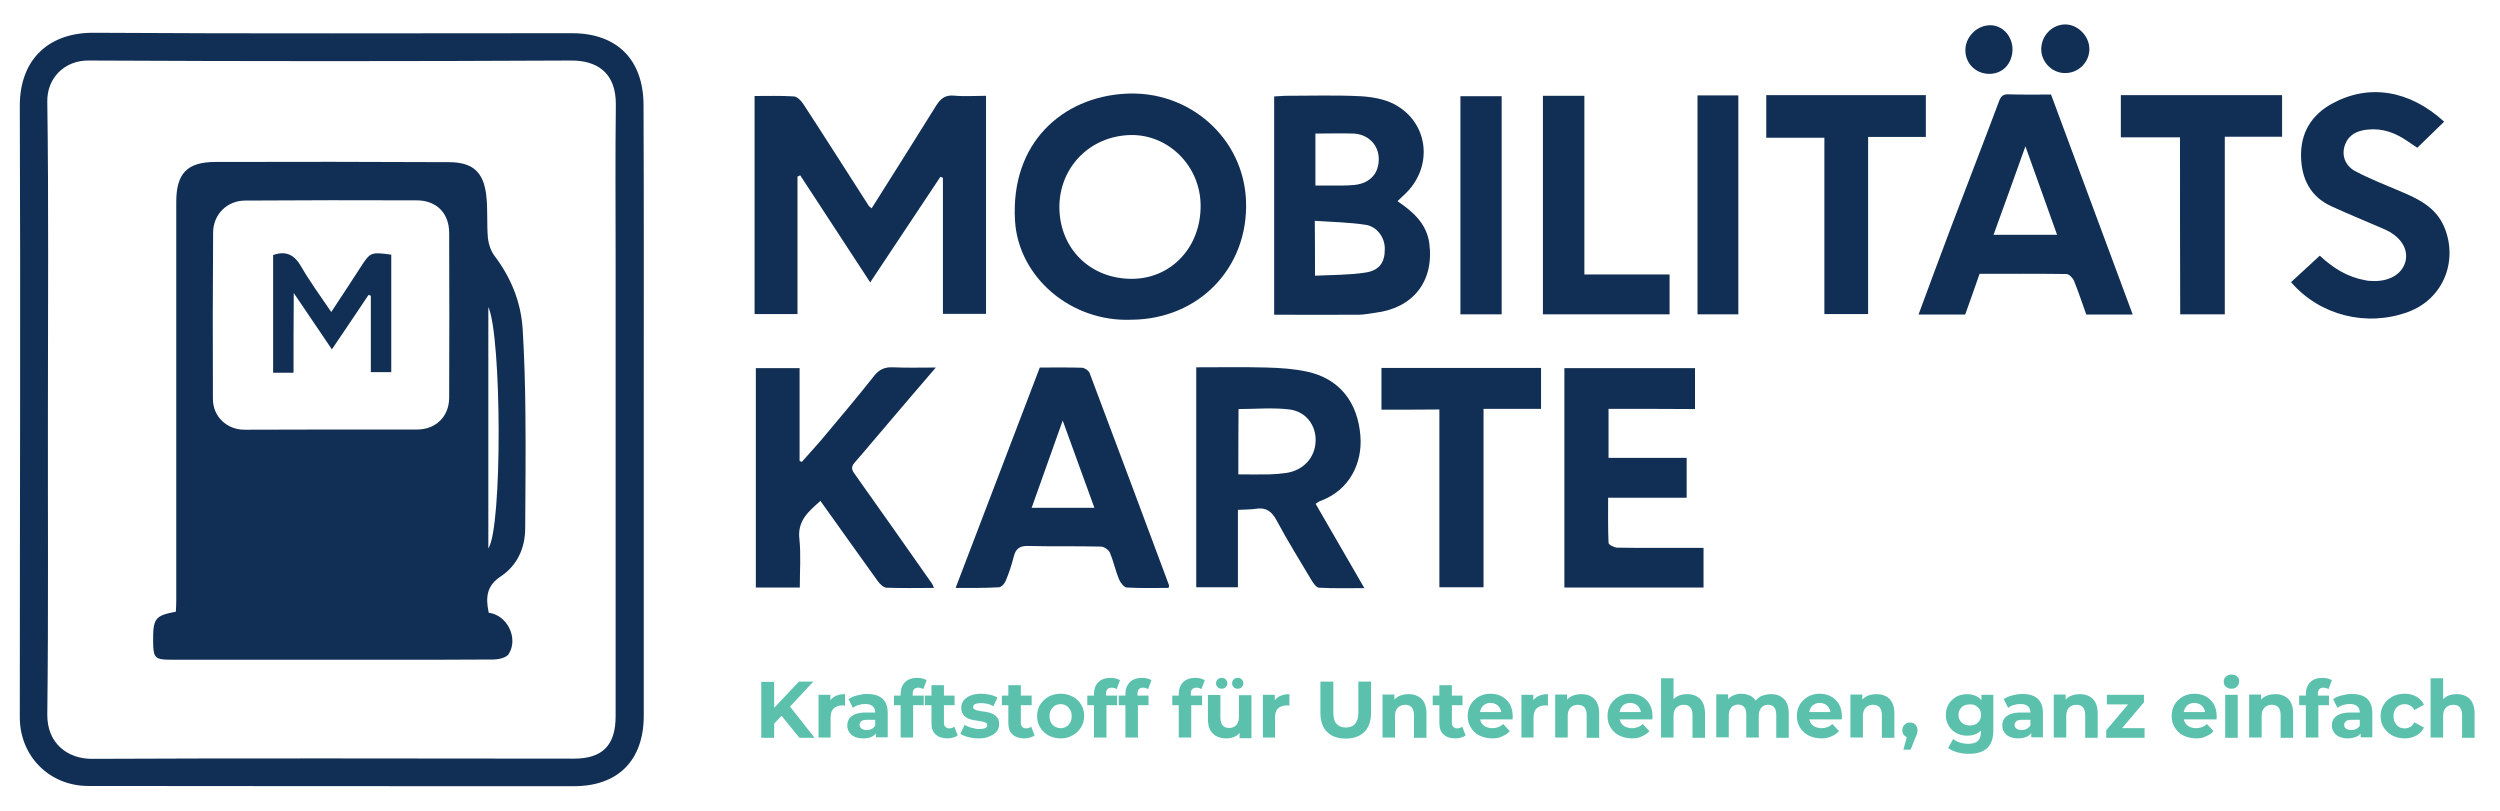 <svg width="185" height="60" viewBox="0 0 185 60" fill="none" xmlns="http://www.w3.org/2000/svg">
<path d="M151.777 6.996C153.797 12.448 155.801 17.838 157.82 23.274C156.649 23.274 155.554 23.274 154.383 23.274C154.09 22.456 153.812 21.606 153.473 20.772C153.38 20.556 153.103 20.278 152.918 20.278C150.775 20.247 148.632 20.263 146.489 20.263C146.119 21.313 145.78 22.301 145.425 23.274C144.254 23.274 143.159 23.274 141.972 23.274C142.789 21.081 143.575 18.919 144.393 16.772C145.564 13.683 146.767 10.595 147.923 7.506C148.062 7.12 148.231 6.965 148.632 6.981C149.65 7.012 150.683 6.996 151.777 6.996ZM152.224 17.375C151.423 15.151 150.683 13.081 149.881 10.826C149.048 13.143 148.308 15.228 147.522 17.375C149.156 17.375 150.605 17.375 152.224 17.375Z" fill="#112F55"/>
<path d="M161.32 10.162C159.778 10.162 158.391 10.162 156.942 10.162C156.942 9.097 156.942 8.108 156.942 7.042C160.888 7.042 164.85 7.042 168.874 7.042C168.874 8.046 168.874 9.035 168.874 10.116C167.502 10.116 166.115 10.116 164.635 10.116C164.635 14.533 164.635 18.873 164.635 23.259C163.494 23.259 162.461 23.259 161.335 23.259C161.32 18.904 161.32 14.595 161.32 10.162Z" fill="#112F55"/>
<path d="M138.241 10.131C138.241 14.579 138.241 18.873 138.241 23.243C137.162 23.243 136.129 23.243 135.004 23.243C135.004 18.934 135.004 14.61 135.004 10.193C133.539 10.193 132.152 10.193 130.703 10.193C130.703 9.097 130.703 8.108 130.703 7.042C134.618 7.042 138.55 7.042 142.512 7.042C142.512 8.062 142.512 9.05 142.512 10.131C141.109 10.131 139.721 10.131 138.241 10.131Z" fill="#112F55"/>
<path d="M59.015 13.066C59.015 16.432 59.015 19.799 59.015 23.243C57.967 23.243 56.949 23.243 55.839 23.243C55.839 17.915 55.839 12.54 55.839 7.104C56.81 7.104 57.782 7.073 58.753 7.135C58.984 7.151 59.277 7.444 59.431 7.676C61.065 10.178 62.669 12.71 64.287 15.228C64.334 15.29 64.395 15.336 64.503 15.413C66.107 12.865 67.695 10.363 69.267 7.83C69.591 7.32 69.915 7.027 70.562 7.073C71.348 7.151 72.135 7.089 72.967 7.089C72.967 12.51 72.967 17.838 72.967 23.228C71.934 23.228 70.886 23.228 69.776 23.228C69.776 19.876 69.776 16.51 69.776 13.158C69.714 13.127 69.653 13.112 69.591 13.081C67.864 15.676 66.138 18.27 64.395 20.896C62.653 18.224 60.927 15.598 59.215 12.973C59.138 13.019 59.077 13.035 59.015 13.066Z" fill="#112F55"/>
<path d="M83.743 23.66C79.226 23.846 75.357 20.494 75.11 16.324C74.771 10.548 78.64 7.197 83.265 6.934C88.045 6.656 92.053 10.255 92.207 14.903C92.377 19.799 88.738 23.614 83.743 23.66ZM88.846 15.151C88.8 12.278 86.487 9.961 83.697 9.992C80.675 10.039 78.378 12.371 78.394 15.367C78.425 18.425 80.706 20.649 83.774 20.633C86.703 20.618 88.892 18.255 88.846 15.151Z" fill="#112F55"/>
<path d="M103.415 14.888C104.633 15.707 105.589 16.602 105.774 18.039C106.128 20.849 104.54 22.826 101.719 23.151C101.334 23.197 100.933 23.29 100.548 23.29C98.482 23.305 96.416 23.29 94.288 23.29C94.288 17.915 94.288 12.571 94.288 7.135C94.535 7.12 94.812 7.104 95.09 7.089C96.94 7.089 98.805 7.027 100.655 7.12C101.503 7.166 102.428 7.32 103.168 7.707C105.666 9.019 106.082 12.185 104.109 14.224C103.893 14.44 103.677 14.626 103.415 14.888ZM97.31 20.401C98.59 20.34 99.838 20.355 101.041 20.17C102.089 20.015 102.49 19.398 102.475 18.394C102.475 17.575 101.904 16.757 101.041 16.633C99.823 16.448 98.59 16.432 97.295 16.34C97.31 17.745 97.31 18.981 97.31 20.401ZM97.341 9.884C97.341 11.197 97.341 12.432 97.341 13.73C98.05 13.73 98.682 13.73 99.314 13.73C99.638 13.73 99.946 13.714 100.27 13.683C101.411 13.544 102.058 12.803 102.027 11.707C101.997 10.718 101.257 9.946 100.177 9.884C99.252 9.853 98.328 9.884 97.341 9.884Z" fill="#112F55"/>
<path d="M88.522 43.459C88.522 38.039 88.522 32.664 88.522 27.181C90.28 27.181 92.022 27.151 93.764 27.197C94.766 27.228 95.768 27.29 96.74 27.506C99.083 28.015 100.47 29.714 100.671 32.263C100.825 34.239 99.9 36.278 97.68 37.081C97.588 37.112 97.51 37.189 97.356 37.282C98.543 39.336 99.715 41.359 100.964 43.521C99.792 43.521 98.698 43.552 97.603 43.49C97.418 43.475 97.202 43.181 97.079 42.981C96.2 41.498 95.29 40.046 94.473 38.517C94.103 37.822 93.672 37.529 92.916 37.653C92.5 37.714 92.084 37.699 91.606 37.73C91.606 39.676 91.606 41.544 91.606 43.459C90.542 43.459 89.555 43.459 88.522 43.459ZM91.637 35.104C92.454 35.104 93.194 35.12 93.934 35.104C94.35 35.089 94.782 35.058 95.198 34.996C96.462 34.795 97.31 33.869 97.356 32.649C97.403 31.506 96.662 30.456 95.429 30.301C94.196 30.147 92.932 30.27 91.652 30.27C91.637 31.846 91.637 33.405 91.637 35.104Z" fill="#112F55"/>
<path d="M59.339 34.178C59.847 33.591 60.387 33.019 60.88 32.432C62.16 30.904 63.44 29.39 64.673 27.83C65.058 27.336 65.475 27.151 66.091 27.181C67.093 27.228 68.095 27.197 69.252 27.197C68.049 28.602 66.939 29.884 65.845 31.181C64.966 32.201 64.103 33.251 63.224 34.255C62.915 34.61 63.085 34.857 63.301 35.151C65.197 37.822 67.093 40.51 68.974 43.197C69.02 43.259 69.036 43.336 69.113 43.506C67.91 43.506 66.754 43.537 65.598 43.49C65.367 43.475 65.105 43.212 64.95 42.996C63.547 41.05 62.16 39.089 60.711 37.066C59.847 37.838 59 38.517 59.154 39.877C59.277 41.05 59.185 42.239 59.185 43.475C58.059 43.475 57.026 43.475 55.932 43.475C55.932 38.054 55.932 32.679 55.932 27.243C56.995 27.243 58.028 27.243 59.169 27.243C59.169 29.529 59.169 31.815 59.169 34.1C59.215 34.131 59.277 34.162 59.339 34.178Z" fill="#112F55"/>
<path d="M70.716 43.506C72.828 37.977 74.879 32.602 76.945 27.197C77.993 27.197 79.026 27.181 80.059 27.212C80.259 27.212 80.552 27.413 80.629 27.599C82.603 32.834 84.56 38.085 86.518 43.336C86.518 43.351 86.503 43.382 86.472 43.506C85.455 43.506 84.406 43.537 83.373 43.475C83.173 43.459 82.911 43.12 82.803 42.857C82.541 42.224 82.402 41.544 82.14 40.911C82.047 40.695 81.708 40.448 81.462 40.448C79.658 40.401 77.854 40.448 76.066 40.401C75.449 40.386 75.156 40.618 75.017 41.189C74.863 41.807 74.663 42.409 74.416 42.996C74.339 43.197 74.093 43.459 73.907 43.459C72.859 43.521 71.842 43.506 70.716 43.506ZM80.984 37.575C80.182 35.382 79.442 33.328 78.64 31.12C77.839 33.359 77.099 35.444 76.343 37.575C77.9 37.575 79.365 37.575 80.984 37.575Z" fill="#112F55"/>
<path d="M119.032 30.255C119.032 31.506 119.032 32.649 119.032 33.884C120.944 33.884 122.871 33.884 124.813 33.884C124.813 34.919 124.813 35.83 124.813 36.834C122.886 36.834 120.99 36.834 119.001 36.834C119.001 38.008 118.986 39.089 119.032 40.17C119.032 40.309 119.433 40.51 119.664 40.525C121.36 40.556 123.056 40.541 124.752 40.541C125.168 40.541 125.6 40.541 126.062 40.541C126.062 41.544 126.062 42.486 126.062 43.475C122.624 43.475 119.217 43.475 115.764 43.475C115.764 38.054 115.764 32.679 115.764 27.243C118.986 27.243 122.177 27.243 125.43 27.243C125.43 28.201 125.43 29.174 125.43 30.27C123.333 30.255 121.206 30.255 119.032 30.255Z" fill="#112F55"/>
<path d="M169.537 20.88C170.262 20.201 170.971 19.568 171.665 18.919C172.651 19.846 173.73 20.51 175.041 20.741C175.164 20.772 175.303 20.788 175.442 20.788C176.737 20.88 177.739 20.324 178.001 19.367C178.247 18.409 177.631 17.467 176.397 16.942C175.118 16.386 173.823 15.861 172.543 15.274C170.971 14.564 170.308 13.236 170.277 11.568C170.246 9.822 171.048 8.51 172.559 7.676C175.288 6.178 178.294 6.656 180.868 9.004C180.221 9.622 179.589 10.255 178.88 10.934C178.633 10.764 178.402 10.61 178.17 10.456C177.276 9.838 176.32 9.467 175.195 9.591C174.424 9.668 173.807 9.961 173.53 10.718C173.252 11.475 173.53 12.278 174.316 12.68C175.365 13.236 176.475 13.668 177.569 14.131C178.926 14.703 180.252 15.32 180.868 16.788C181.901 19.212 180.884 22.1 178.186 23.089C175.149 24.201 171.68 23.367 169.537 20.88Z" fill="#112F55"/>
<path d="M102.228 30.317C102.228 29.205 102.228 28.247 102.228 27.228C106.175 27.228 110.075 27.228 114.037 27.228C114.037 28.232 114.037 29.189 114.037 30.255C112.634 30.255 111.247 30.255 109.782 30.255C109.782 34.718 109.782 39.073 109.782 43.459C108.657 43.459 107.608 43.459 106.514 43.459C106.514 39.073 106.514 34.734 106.514 30.301C105.065 30.317 103.677 30.317 102.228 30.317Z" fill="#112F55"/>
<path d="M123.549 23.259C120.389 23.259 117.305 23.259 114.176 23.259C114.176 17.869 114.176 12.51 114.176 7.089C115.163 7.089 116.165 7.089 117.244 7.089C117.244 11.444 117.244 15.83 117.244 20.309C119.387 20.309 121.437 20.309 123.549 20.309C123.549 21.328 123.549 22.27 123.549 23.259Z" fill="#112F55"/>
<path d="M125.615 7.058C126.602 7.058 127.604 7.058 128.637 7.058C128.637 12.479 128.637 17.838 128.637 23.259C127.635 23.259 126.663 23.259 125.615 23.259C125.615 17.884 125.615 12.494 125.615 7.058Z" fill="#112F55"/>
<path d="M111.123 23.259C110.106 23.259 109.119 23.259 108.071 23.259C108.071 17.884 108.071 12.54 108.071 7.12C109.088 7.12 110.075 7.12 111.123 7.12C111.123 12.479 111.123 17.853 111.123 23.259Z" fill="#112F55"/>
<path d="M154.614 3.66C154.598 4.649 153.75 5.452 152.748 5.405C151.823 5.375 151.052 4.571 151.052 3.645C151.052 2.641 151.854 1.807 152.841 1.807C153.781 1.822 154.629 2.687 154.614 3.66Z" fill="#112F55"/>
<path d="M148.925 3.722C148.879 4.772 148.154 5.483 147.167 5.467C146.135 5.436 145.379 4.618 145.441 3.598C145.503 2.625 146.397 1.822 147.352 1.869C148.262 1.915 148.956 2.749 148.925 3.722Z" fill="#112F55"/>
<path d="M47.638 30.425C47.638 37.931 47.638 45.452 47.638 52.958C47.638 56.263 45.741 58.178 42.473 58.178C30.494 58.178 18.515 58.178 6.537 58.162C3.669 58.162 1.465 55.969 1.465 53.081C1.465 37.992 1.526 22.919 1.465 7.83C1.465 4.278 3.731 2.394 6.953 2.425C18.747 2.502 30.525 2.456 42.319 2.456C45.664 2.456 47.622 4.417 47.622 7.799C47.653 15.336 47.638 22.888 47.638 30.425ZM3.546 30.239C3.53 37.776 3.592 45.313 3.5 52.849C3.469 55.027 5.026 56.17 6.83 56.154C18.716 56.093 30.587 56.139 42.473 56.139C44.585 56.139 45.556 55.151 45.556 53.004C45.556 41.73 45.556 30.456 45.556 19.166C45.556 15.367 45.525 11.568 45.572 7.768C45.602 5.313 44.107 4.479 42.288 4.479C30.371 4.541 18.469 4.541 6.552 4.479C4.764 4.463 3.469 5.792 3.5 7.521C3.607 15.089 3.546 22.672 3.546 30.239Z" fill="#112F55"/>
<path d="M36.167 45.344C37.555 45.514 38.388 47.259 37.632 48.417C37.447 48.679 36.877 48.803 36.491 48.803C31.697 48.834 26.918 48.819 22.123 48.819C18.947 48.819 15.771 48.819 12.611 48.819C11.47 48.819 11.347 48.679 11.331 47.521C11.316 45.761 11.455 45.56 13.012 45.266C13.027 45.019 13.043 44.741 13.043 44.479C13.043 34.641 13.043 24.788 13.043 14.95C13.043 12.834 13.844 11.985 15.941 11.985C21.691 11.969 27.442 11.969 33.208 12C34.965 12 35.782 12.71 35.983 14.456C36.106 15.506 36.013 16.571 36.106 17.622C36.152 18.07 36.322 18.564 36.584 18.919C37.817 20.541 38.557 22.363 38.68 24.386C38.804 26.471 38.865 28.556 38.881 30.641C38.912 33.467 38.881 36.293 38.865 39.12C38.85 40.587 38.264 41.838 37.077 42.641C36.013 43.321 35.921 44.201 36.167 45.344ZM24.435 31.784C26.578 31.784 28.721 31.784 30.864 31.784C32.236 31.784 33.223 30.842 33.238 29.452C33.254 25.375 33.254 21.297 33.238 17.205C33.223 15.753 32.282 14.826 30.833 14.826C26.609 14.811 22.37 14.811 18.145 14.842C16.82 14.842 15.787 15.846 15.771 17.189C15.74 21.297 15.74 25.405 15.756 29.529C15.756 30.826 16.789 31.799 18.084 31.799C20.211 31.799 22.323 31.784 24.435 31.784ZM36.137 22.718C36.137 28.618 36.137 34.548 36.137 40.587C37.185 39.012 37.123 24.88 36.137 22.718Z" fill="#112F55"/>
<path d="M21.722 27.583C21.152 27.583 20.72 27.583 20.211 27.583C20.211 24.664 20.211 21.761 20.211 18.873C21.167 18.533 21.784 18.857 22.277 19.707C22.925 20.834 23.695 21.884 24.512 23.089C25.253 21.961 25.962 20.896 26.655 19.815C27.411 18.656 27.411 18.641 28.953 18.842C28.953 21.714 28.953 24.602 28.953 27.537C28.475 27.537 27.997 27.537 27.442 27.537C27.442 25.652 27.442 23.768 27.442 21.884C27.38 21.869 27.334 21.838 27.272 21.822C26.393 23.135 25.515 24.448 24.559 25.853C23.649 24.494 22.755 23.197 21.738 21.683C21.722 23.784 21.722 25.637 21.722 27.583Z" fill="#112F55"/>
<path d="M56.333 54.595V50.456H57.288V54.595H56.333ZM57.196 53.637L57.15 52.525L59.123 50.44H60.187L58.398 52.355L57.874 52.927L57.196 53.637ZM59.154 54.595L57.689 52.788L58.321 52.108L60.279 54.595H59.154Z" fill="#5BC1AD"/>
<path d="M60.572 54.595V51.413H61.451V52.309L61.328 52.046C61.42 51.815 61.574 51.645 61.775 51.537C61.99 51.413 62.237 51.367 62.53 51.367V52.216C62.484 52.216 62.453 52.216 62.422 52.201C62.391 52.201 62.36 52.201 62.314 52.201C62.068 52.201 61.852 52.278 61.697 52.417C61.543 52.556 61.466 52.788 61.466 53.081V54.579H60.572V54.595Z" fill="#5BC1AD"/>
<path d="M63.871 54.641C63.625 54.641 63.409 54.595 63.239 54.517C63.07 54.44 62.931 54.317 62.838 54.178C62.746 54.039 62.7 53.869 62.7 53.683C62.7 53.498 62.746 53.328 62.838 53.189C62.931 53.05 63.07 52.942 63.285 52.849C63.486 52.772 63.748 52.726 64.072 52.726H64.92V53.266H64.18C63.964 53.266 63.81 53.297 63.733 53.374C63.655 53.452 63.609 53.529 63.609 53.637C63.609 53.761 63.655 53.853 63.748 53.915C63.84 53.977 63.964 54.023 64.133 54.023C64.287 54.023 64.426 53.992 64.55 53.915C64.673 53.838 64.765 53.73 64.812 53.591L64.95 54.023C64.889 54.224 64.765 54.378 64.58 54.486C64.395 54.595 64.149 54.641 63.871 54.641ZM64.827 54.595V53.977L64.765 53.838V52.726C64.765 52.525 64.704 52.371 64.58 52.263C64.457 52.154 64.272 52.093 64.025 52.093C63.856 52.093 63.686 52.124 63.532 52.17C63.362 52.216 63.224 52.294 63.116 52.386L62.792 51.737C62.962 51.614 63.178 51.521 63.424 51.459C63.671 51.398 63.917 51.351 64.164 51.351C64.642 51.351 65.028 51.459 65.29 51.691C65.552 51.923 65.69 52.278 65.69 52.757V54.564H64.827V54.595Z" fill="#5BC1AD"/>
<path d="M66.153 52.185V51.475H68.358V52.185H66.153ZM66.646 54.595V51.351C66.646 50.996 66.754 50.703 66.97 50.486C67.186 50.27 67.479 50.162 67.88 50.162C68.018 50.162 68.142 50.178 68.265 50.209C68.388 50.239 68.496 50.286 68.573 50.332L68.327 50.996C68.28 50.965 68.219 50.934 68.157 50.919C68.095 50.904 68.034 50.888 67.957 50.888C67.818 50.888 67.725 50.919 67.648 50.996C67.571 51.073 67.54 51.181 67.54 51.336V51.629L67.571 52.031V54.579H66.646V54.595Z" fill="#5BC1AD"/>
<path d="M68.435 52.185V51.475H70.639V52.185H68.435ZM70.115 54.641C69.745 54.641 69.452 54.548 69.236 54.347C69.02 54.162 68.928 53.869 68.928 53.498V50.703H69.853V53.483C69.853 53.622 69.884 53.714 69.961 53.791C70.038 53.869 70.13 53.9 70.254 53.9C70.392 53.9 70.516 53.853 70.624 53.776L70.87 54.425C70.778 54.486 70.67 54.548 70.531 54.579C70.392 54.626 70.254 54.641 70.115 54.641Z" fill="#5BC1AD"/>
<path d="M72.443 54.641C72.165 54.641 71.903 54.61 71.657 54.548C71.41 54.486 71.21 54.394 71.071 54.301L71.379 53.637C71.518 53.73 71.703 53.807 71.888 53.853C72.088 53.915 72.289 53.946 72.474 53.946C72.69 53.946 72.844 53.915 72.921 53.869C73.013 53.822 73.06 53.745 73.06 53.653C73.06 53.575 73.029 53.529 72.952 53.483C72.89 53.452 72.797 53.421 72.674 53.39C72.566 53.374 72.443 53.344 72.304 53.328C72.165 53.313 72.027 53.282 71.888 53.251C71.749 53.22 71.626 53.174 71.518 53.096C71.41 53.035 71.317 52.942 71.24 52.819C71.179 52.71 71.132 52.556 71.132 52.371C71.132 52.17 71.194 52 71.302 51.846C71.425 51.691 71.58 51.568 71.811 51.475C72.027 51.382 72.289 51.336 72.597 51.336C72.813 51.336 73.029 51.367 73.26 51.413C73.491 51.459 73.676 51.537 73.815 51.614L73.507 52.263C73.353 52.17 73.198 52.108 73.044 52.077C72.89 52.046 72.736 52.031 72.597 52.031C72.397 52.031 72.243 52.062 72.15 52.108C72.058 52.154 72.011 52.232 72.011 52.324C72.011 52.402 72.042 52.463 72.119 52.494C72.181 52.541 72.273 52.571 72.397 52.587C72.505 52.618 72.628 52.633 72.767 52.649C72.905 52.664 73.044 52.695 73.183 52.726C73.322 52.757 73.445 52.819 73.553 52.88C73.661 52.942 73.753 53.035 73.83 53.143C73.907 53.251 73.938 53.405 73.938 53.591C73.938 53.791 73.877 53.961 73.769 54.116C73.645 54.27 73.476 54.394 73.26 54.471C73.029 54.595 72.767 54.641 72.443 54.641Z" fill="#5BC1AD"/>
<path d="M74.139 52.185V51.475H76.343V52.185H74.139ZM75.804 54.641C75.434 54.641 75.141 54.548 74.925 54.347C74.709 54.162 74.617 53.869 74.617 53.498V50.703H75.542V53.483C75.542 53.622 75.573 53.714 75.65 53.791C75.727 53.869 75.819 53.9 75.942 53.9C76.081 53.9 76.205 53.853 76.312 53.776L76.559 54.425C76.467 54.486 76.359 54.548 76.22 54.579C76.081 54.626 75.942 54.641 75.804 54.641Z" fill="#5BC1AD"/>
<path d="M78.486 54.641C78.147 54.641 77.854 54.564 77.592 54.425C77.33 54.286 77.13 54.085 76.975 53.838C76.821 53.591 76.744 53.313 76.744 52.988C76.744 52.664 76.821 52.386 76.975 52.139C77.13 51.892 77.33 51.707 77.592 51.552C77.854 51.413 78.147 51.336 78.486 51.336C78.825 51.336 79.118 51.413 79.38 51.552C79.642 51.691 79.843 51.877 79.997 52.124C80.151 52.371 80.228 52.649 80.228 52.973C80.228 53.282 80.151 53.575 79.997 53.822C79.843 54.069 79.642 54.27 79.38 54.409C79.118 54.564 78.825 54.641 78.486 54.641ZM78.486 53.884C78.64 53.884 78.779 53.853 78.903 53.776C79.026 53.699 79.118 53.606 79.195 53.467C79.272 53.328 79.303 53.174 79.303 53.004C79.303 52.819 79.272 52.664 79.195 52.525C79.118 52.402 79.026 52.294 78.903 52.216C78.779 52.139 78.64 52.108 78.486 52.108C78.332 52.108 78.193 52.139 78.07 52.216C77.947 52.294 77.854 52.386 77.777 52.525C77.7 52.649 77.669 52.819 77.669 53.004C77.669 53.189 77.7 53.344 77.777 53.467C77.854 53.606 77.947 53.699 78.07 53.776C78.193 53.838 78.332 53.884 78.486 53.884Z" fill="#5BC1AD"/>
<path d="M80.46 52.185V51.475H82.664V52.185H80.46ZM80.953 54.595V51.351C80.953 50.996 81.061 50.703 81.277 50.486C81.493 50.27 81.785 50.162 82.186 50.162C82.325 50.162 82.448 50.178 82.572 50.209C82.695 50.239 82.803 50.286 82.88 50.332L82.633 50.996C82.587 50.965 82.525 50.934 82.464 50.919C82.402 50.904 82.34 50.888 82.263 50.888C82.125 50.888 82.032 50.919 81.955 50.996C81.878 51.073 81.847 51.181 81.847 51.336V51.629L81.878 52.031V54.579H80.953V54.595Z" fill="#5BC1AD"/>
<path d="M82.787 52.185V51.475H84.992V52.185H82.787ZM83.281 54.595V51.351C83.281 50.996 83.389 50.703 83.605 50.486C83.82 50.27 84.113 50.162 84.514 50.162C84.653 50.162 84.776 50.178 84.9 50.209C85.023 50.239 85.131 50.286 85.208 50.332L84.961 50.996C84.915 50.965 84.853 50.934 84.792 50.919C84.73 50.904 84.668 50.888 84.591 50.888C84.453 50.888 84.36 50.919 84.283 50.996C84.206 51.073 84.175 51.181 84.175 51.336V51.629L84.206 52.031V54.579H83.281V54.595Z" fill="#5BC1AD"/>
<path d="M86.75 52.185V51.475H88.954V52.185H86.75ZM87.228 54.595V51.351C87.228 50.996 87.335 50.703 87.551 50.486C87.767 50.27 88.06 50.162 88.461 50.162C88.6 50.162 88.723 50.178 88.846 50.209C88.97 50.239 89.078 50.286 89.155 50.332L88.908 50.996C88.862 50.965 88.8 50.934 88.738 50.919C88.677 50.904 88.615 50.888 88.538 50.888C88.399 50.888 88.307 50.919 88.23 50.996C88.153 51.073 88.122 51.181 88.122 51.336V51.629L88.153 52.031V54.579H87.228V54.595Z" fill="#5BC1AD"/>
<path d="M90.743 54.641C90.48 54.641 90.249 54.595 90.033 54.486C89.833 54.378 89.663 54.224 89.555 54.023C89.448 53.807 89.386 53.544 89.386 53.22V51.429H90.311V53.096C90.311 53.359 90.373 53.56 90.48 53.683C90.588 53.807 90.758 53.869 90.958 53.869C91.097 53.869 91.22 53.838 91.328 53.776C91.436 53.714 91.529 53.622 91.59 53.498C91.652 53.374 91.683 53.205 91.683 53.019V51.444H92.608V54.626H91.729V53.745L91.883 53.992C91.775 54.209 91.621 54.378 91.421 54.486C91.22 54.595 90.989 54.641 90.743 54.641ZM90.403 50.965C90.295 50.965 90.188 50.934 90.11 50.857C90.033 50.78 89.987 50.687 89.987 50.564C89.987 50.44 90.033 50.347 90.11 50.27C90.188 50.193 90.295 50.162 90.403 50.162C90.511 50.162 90.619 50.193 90.696 50.27C90.773 50.347 90.82 50.44 90.82 50.564C90.82 50.687 90.773 50.78 90.696 50.857C90.604 50.934 90.511 50.965 90.403 50.965ZM91.59 50.965C91.483 50.965 91.375 50.934 91.297 50.857C91.22 50.78 91.174 50.687 91.174 50.564C91.174 50.44 91.22 50.347 91.297 50.27C91.375 50.193 91.467 50.162 91.59 50.162C91.698 50.162 91.806 50.193 91.883 50.27C91.96 50.347 92.007 50.44 92.007 50.564C92.007 50.687 91.96 50.78 91.883 50.857C91.806 50.934 91.698 50.965 91.59 50.965Z" fill="#5BC1AD"/>
<path d="M93.456 54.595V51.413H94.335V52.309L94.211 52.046C94.304 51.815 94.458 51.645 94.658 51.537C94.859 51.429 95.121 51.367 95.414 51.367V52.216C95.368 52.216 95.337 52.216 95.306 52.201C95.275 52.201 95.244 52.201 95.198 52.201C94.951 52.201 94.735 52.278 94.581 52.417C94.427 52.556 94.35 52.788 94.35 53.081V54.579H93.456V54.595Z" fill="#5BC1AD"/>
<path d="M99.576 54.656C98.99 54.656 98.528 54.486 98.204 54.162C97.88 53.838 97.711 53.374 97.711 52.757V50.44H98.667V52.726C98.667 53.127 98.744 53.405 98.913 53.575C99.067 53.745 99.299 53.838 99.592 53.838C99.885 53.838 100.116 53.745 100.27 53.575C100.424 53.405 100.517 53.112 100.517 52.726V50.44H101.457V52.757C101.457 53.359 101.288 53.838 100.964 54.162C100.609 54.502 100.162 54.656 99.576 54.656Z" fill="#5BC1AD"/>
<path d="M104.247 51.367C104.494 51.367 104.725 51.413 104.926 51.521C105.126 51.629 105.28 51.768 105.388 51.985C105.496 52.185 105.558 52.463 105.558 52.772V54.595H104.633V52.911C104.633 52.649 104.571 52.463 104.463 52.34C104.355 52.216 104.186 52.154 103.985 52.154C103.847 52.154 103.708 52.185 103.6 52.247C103.477 52.309 103.4 52.402 103.322 52.525C103.261 52.649 103.23 52.819 103.23 53.004V54.579H102.305V51.398H103.184V52.278L103.014 52.016C103.122 51.799 103.292 51.645 103.508 51.521C103.739 51.413 103.97 51.367 104.247 51.367Z" fill="#5BC1AD"/>
<path d="M106.02 52.185V51.475H108.225V52.185H106.02ZM107.701 54.641C107.331 54.641 107.038 54.548 106.822 54.347C106.606 54.162 106.514 53.869 106.514 53.498V50.703H107.439V53.483C107.439 53.622 107.47 53.714 107.547 53.791C107.624 53.869 107.716 53.9 107.84 53.9C107.978 53.9 108.102 53.853 108.21 53.776L108.456 54.425C108.364 54.486 108.256 54.548 108.117 54.579C107.978 54.626 107.84 54.641 107.701 54.641Z" fill="#5BC1AD"/>
<path d="M110.43 54.641C110.075 54.641 109.751 54.564 109.474 54.425C109.196 54.286 108.996 54.085 108.842 53.838C108.687 53.591 108.61 53.313 108.61 52.988C108.61 52.664 108.687 52.386 108.826 52.139C108.98 51.892 109.181 51.707 109.427 51.552C109.69 51.413 109.967 51.336 110.291 51.336C110.599 51.336 110.877 51.398 111.139 51.537C111.385 51.676 111.586 51.861 111.725 52.108C111.863 52.355 111.94 52.649 111.94 52.988C111.94 53.019 111.94 53.066 111.94 53.112C111.94 53.158 111.925 53.205 111.925 53.236H109.35V52.695H111.462L111.108 52.849C111.108 52.68 111.077 52.541 111 52.417C110.938 52.294 110.846 52.201 110.722 52.124C110.599 52.062 110.46 52.016 110.306 52.016C110.152 52.016 110.013 52.046 109.89 52.124C109.767 52.185 109.674 52.294 109.612 52.417C109.551 52.541 109.505 52.695 109.505 52.865V53.004C109.505 53.174 109.535 53.328 109.612 53.467C109.69 53.606 109.797 53.699 109.936 53.776C110.075 53.838 110.245 53.884 110.43 53.884C110.599 53.884 110.753 53.853 110.877 53.807C111 53.761 111.123 53.683 111.231 53.575L111.725 54.1C111.586 54.27 111.401 54.394 111.17 54.486C110.985 54.595 110.722 54.641 110.43 54.641Z" fill="#5BC1AD"/>
<path d="M112.588 54.595V51.413H113.467V52.309L113.343 52.046C113.436 51.815 113.59 51.645 113.79 51.537C113.991 51.429 114.253 51.367 114.546 51.367V52.216C114.5 52.216 114.469 52.216 114.438 52.201C114.407 52.201 114.376 52.201 114.33 52.201C114.083 52.201 113.868 52.278 113.713 52.417C113.559 52.556 113.482 52.788 113.482 53.081V54.579H112.588V54.595Z" fill="#5BC1AD"/>
<path d="M117.028 51.367C117.275 51.367 117.506 51.413 117.706 51.521C117.907 51.629 118.061 51.768 118.169 51.985C118.277 52.185 118.338 52.463 118.338 52.772V54.595H117.413V52.911C117.413 52.649 117.352 52.463 117.244 52.34C117.136 52.216 116.966 52.154 116.766 52.154C116.627 52.154 116.488 52.185 116.38 52.247C116.257 52.309 116.18 52.402 116.103 52.525C116.041 52.649 116.01 52.819 116.01 53.004V54.579H115.085V51.398H115.964V52.278L115.795 52.016C115.902 51.799 116.072 51.645 116.288 51.521C116.519 51.413 116.766 51.367 117.028 51.367Z" fill="#5BC1AD"/>
<path d="M120.774 54.641C120.42 54.641 120.096 54.564 119.818 54.425C119.541 54.286 119.34 54.085 119.186 53.838C119.032 53.591 118.955 53.313 118.955 52.988C118.955 52.664 119.032 52.386 119.171 52.139C119.325 51.892 119.525 51.707 119.772 51.552C120.034 51.413 120.312 51.336 120.635 51.336C120.944 51.336 121.221 51.398 121.483 51.537C121.73 51.676 121.93 51.861 122.069 52.108C122.208 52.355 122.285 52.649 122.285 52.988C122.285 53.019 122.285 53.066 122.285 53.112C122.285 53.158 122.27 53.205 122.27 53.236H119.695V52.695H121.792L121.437 52.849C121.437 52.68 121.406 52.541 121.329 52.417C121.268 52.294 121.175 52.201 121.052 52.124C120.928 52.062 120.79 52.016 120.635 52.016C120.481 52.016 120.343 52.046 120.219 52.124C120.096 52.185 120.003 52.294 119.942 52.417C119.88 52.541 119.834 52.695 119.834 52.865V53.004C119.834 53.174 119.865 53.328 119.942 53.467C120.019 53.606 120.127 53.699 120.265 53.776C120.404 53.838 120.574 53.884 120.759 53.884C120.928 53.884 121.083 53.853 121.206 53.807C121.329 53.761 121.453 53.683 121.56 53.575L122.054 54.1C121.915 54.27 121.73 54.394 121.499 54.486C121.314 54.595 121.067 54.641 120.774 54.641Z" fill="#5BC1AD"/>
<path d="M124.86 51.367C125.106 51.367 125.338 51.413 125.538 51.521C125.738 51.629 125.893 51.768 126 51.985C126.108 52.185 126.17 52.463 126.17 52.772V54.595H125.245V52.911C125.245 52.649 125.183 52.463 125.075 52.34C124.968 52.216 124.798 52.154 124.598 52.154C124.459 52.154 124.32 52.185 124.212 52.247C124.089 52.309 124.012 52.401 123.935 52.525C123.873 52.649 123.842 52.819 123.842 53.004V54.579H122.917V50.193H123.842V52.278L123.642 52.015C123.75 51.799 123.919 51.645 124.135 51.521C124.335 51.413 124.582 51.367 124.86 51.367Z" fill="#5BC1AD"/>
<path d="M131.073 51.367C131.319 51.367 131.55 51.413 131.735 51.521C131.936 51.629 132.09 51.768 132.198 51.985C132.306 52.185 132.368 52.463 132.368 52.772V54.595H131.443V52.911C131.443 52.649 131.396 52.463 131.288 52.34C131.18 52.216 131.026 52.154 130.841 52.154C130.703 52.154 130.595 52.185 130.487 52.247C130.379 52.309 130.302 52.402 130.24 52.525C130.178 52.649 130.148 52.803 130.148 52.988V54.579H129.223V52.896C129.223 52.633 129.176 52.448 129.068 52.324C128.96 52.201 128.822 52.139 128.621 52.139C128.483 52.139 128.375 52.17 128.267 52.232C128.159 52.294 128.082 52.386 128.02 52.51C127.958 52.633 127.928 52.788 127.928 52.973V54.564H127.003V51.382H127.881V52.247L127.712 52C127.82 51.784 127.974 51.614 128.174 51.506C128.375 51.398 128.606 51.336 128.868 51.336C129.161 51.336 129.408 51.413 129.639 51.552C129.855 51.707 130.009 51.923 130.07 52.232L129.747 52.139C129.855 51.892 130.024 51.691 130.255 51.552C130.502 51.429 130.764 51.367 131.073 51.367Z" fill="#5BC1AD"/>
<path d="M134.788 54.641C134.433 54.641 134.11 54.564 133.832 54.425C133.555 54.286 133.354 54.085 133.2 53.838C133.046 53.591 132.969 53.313 132.969 52.988C132.969 52.664 133.046 52.386 133.185 52.139C133.339 51.892 133.539 51.707 133.786 51.552C134.048 51.413 134.325 51.336 134.649 51.336C134.958 51.336 135.235 51.398 135.497 51.537C135.744 51.676 135.944 51.861 136.083 52.108C136.222 52.355 136.299 52.649 136.299 52.988C136.299 53.019 136.299 53.066 136.299 53.112C136.299 53.158 136.283 53.205 136.283 53.236H133.709V52.695H135.821L135.466 52.849C135.466 52.68 135.435 52.541 135.358 52.417C135.297 52.294 135.204 52.201 135.081 52.124C134.958 52.062 134.819 52.016 134.665 52.016C134.51 52.016 134.372 52.046 134.248 52.124C134.125 52.185 134.033 52.294 133.971 52.417C133.909 52.541 133.863 52.695 133.863 52.865V53.004C133.863 53.174 133.894 53.328 133.971 53.467C134.048 53.606 134.156 53.699 134.295 53.776C134.433 53.838 134.603 53.884 134.788 53.884C134.957 53.884 135.112 53.853 135.235 53.807C135.358 53.761 135.482 53.683 135.59 53.575L136.083 54.1C135.944 54.27 135.759 54.394 135.528 54.486C135.327 54.595 135.081 54.641 134.788 54.641Z" fill="#5BC1AD"/>
<path d="M138.873 51.367C139.12 51.367 139.351 51.413 139.552 51.521C139.752 51.629 139.906 51.768 140.014 51.985C140.122 52.185 140.184 52.463 140.184 52.772V54.595H139.259V52.911C139.259 52.649 139.197 52.463 139.089 52.34C138.981 52.216 138.812 52.154 138.611 52.154C138.473 52.154 138.334 52.185 138.226 52.247C138.103 52.309 138.025 52.402 137.948 52.525C137.887 52.649 137.856 52.819 137.856 53.004V54.579H136.931V51.398H137.81V52.278L137.64 52.016C137.748 51.799 137.918 51.645 138.133 51.521C138.349 51.413 138.596 51.367 138.873 51.367Z" fill="#5BC1AD"/>
<path d="M140.847 55.49L141.232 54.069L141.355 54.595C141.186 54.595 141.047 54.548 140.939 54.44C140.831 54.347 140.77 54.209 140.77 54.039C140.77 53.869 140.831 53.73 140.939 53.622C141.047 53.514 141.186 53.467 141.34 53.467C141.51 53.467 141.648 53.514 141.741 53.622C141.849 53.73 141.895 53.869 141.895 54.039C141.895 54.085 141.895 54.147 141.88 54.193C141.864 54.239 141.864 54.301 141.833 54.363C141.818 54.425 141.772 54.517 141.725 54.626L141.386 55.475H140.847V55.49Z" fill="#5BC1AD"/>
<path d="M145.58 54.44C145.287 54.44 145.025 54.378 144.778 54.255C144.547 54.131 144.346 53.946 144.208 53.714C144.069 53.483 143.992 53.22 143.992 52.911C143.992 52.602 144.069 52.324 144.208 52.093C144.346 51.861 144.547 51.691 144.778 51.552C145.009 51.429 145.287 51.367 145.58 51.367C145.842 51.367 146.088 51.429 146.289 51.537C146.489 51.645 146.659 51.815 146.767 52.046C146.875 52.278 146.936 52.556 146.936 52.911C146.936 53.266 146.875 53.544 146.767 53.776C146.659 54.008 146.489 54.178 146.289 54.286C146.088 54.378 145.842 54.44 145.58 54.44ZM145.718 55.784C145.425 55.784 145.132 55.753 144.855 55.676C144.577 55.599 144.346 55.49 144.161 55.351L144.531 54.687C144.67 54.795 144.84 54.888 145.04 54.95C145.24 55.012 145.456 55.042 145.657 55.042C145.98 55.042 146.227 54.965 146.366 54.826C146.52 54.687 146.582 54.471 146.582 54.178V53.699L146.643 52.896L146.628 52.093V51.413H147.507V54.054C147.507 54.641 147.353 55.073 147.044 55.367C146.736 55.645 146.289 55.784 145.718 55.784ZM145.765 53.683C145.919 53.683 146.073 53.653 146.196 53.591C146.32 53.529 146.428 53.436 146.489 53.313C146.566 53.189 146.597 53.066 146.597 52.911C146.597 52.757 146.566 52.618 146.489 52.494C146.412 52.371 146.32 52.293 146.196 52.216C146.073 52.139 145.934 52.124 145.765 52.124C145.61 52.124 145.456 52.154 145.333 52.216C145.21 52.278 145.102 52.371 145.04 52.494C144.963 52.618 144.932 52.741 144.932 52.911C144.932 53.066 144.963 53.205 145.04 53.313C145.117 53.436 145.21 53.529 145.333 53.591C145.456 53.653 145.595 53.683 145.765 53.683Z" fill="#5BC1AD"/>
<path d="M149.341 54.641C149.095 54.641 148.879 54.595 148.709 54.517C148.54 54.44 148.401 54.317 148.308 54.178C148.216 54.039 148.17 53.869 148.17 53.683C148.17 53.498 148.216 53.328 148.308 53.189C148.401 53.05 148.54 52.942 148.755 52.849C148.956 52.772 149.218 52.726 149.542 52.726H150.39V53.266H149.65C149.434 53.266 149.28 53.297 149.203 53.374C149.125 53.452 149.079 53.529 149.079 53.637C149.079 53.761 149.125 53.853 149.218 53.915C149.31 53.977 149.434 54.023 149.603 54.023C149.758 54.023 149.896 53.992 150.02 53.915C150.143 53.838 150.235 53.73 150.282 53.591L150.42 54.023C150.359 54.224 150.235 54.378 150.05 54.486C149.85 54.579 149.619 54.641 149.341 54.641ZM150.313 54.595V53.977L150.251 53.838V52.726C150.251 52.525 150.189 52.371 150.066 52.263C149.943 52.154 149.758 52.093 149.511 52.093C149.341 52.093 149.172 52.124 149.018 52.17C148.848 52.216 148.709 52.294 148.601 52.386L148.278 51.737C148.447 51.614 148.663 51.521 148.91 51.459C149.156 51.398 149.403 51.351 149.65 51.351C150.128 51.351 150.513 51.459 150.775 51.691C151.037 51.923 151.176 52.278 151.176 52.757V54.564H150.313V54.595Z" fill="#5BC1AD"/>
<path d="M153.92 51.367C154.167 51.367 154.398 51.413 154.598 51.521C154.799 51.629 154.953 51.768 155.061 51.985C155.169 52.185 155.23 52.463 155.23 52.772V54.595H154.305V52.911C154.305 52.649 154.244 52.463 154.136 52.34C154.028 52.216 153.858 52.154 153.658 52.154C153.519 52.154 153.38 52.185 153.273 52.247C153.149 52.309 153.072 52.402 152.995 52.525C152.933 52.649 152.903 52.819 152.903 53.004V54.579H151.978V51.398H152.856V52.278L152.687 52.016C152.795 51.799 152.964 51.645 153.18 51.521C153.411 51.413 153.658 51.367 153.92 51.367Z" fill="#5BC1AD"/>
<path d="M155.862 54.595V54.039L157.743 51.815L157.897 52.124H155.909V51.413H158.653V51.969L156.772 54.193L156.602 53.884H158.699V54.595H155.862Z" fill="#5BC1AD"/>
<path d="M162.522 54.641C162.168 54.641 161.844 54.564 161.567 54.425C161.289 54.286 161.089 54.085 160.935 53.838C160.78 53.591 160.703 53.313 160.703 52.988C160.703 52.664 160.78 52.386 160.919 52.139C161.073 51.892 161.274 51.707 161.52 51.552C161.782 51.413 162.06 51.336 162.384 51.336C162.692 51.336 162.97 51.398 163.232 51.537C163.478 51.676 163.679 51.861 163.817 52.108C163.956 52.355 164.033 52.649 164.033 52.988C164.033 53.019 164.033 53.066 164.033 53.112C164.033 53.158 164.018 53.205 164.018 53.236H161.443V52.695H163.54L163.185 52.849C163.185 52.68 163.155 52.541 163.078 52.417C163.016 52.294 162.923 52.201 162.8 52.124C162.677 52.062 162.538 52.016 162.384 52.016C162.23 52.016 162.091 52.046 161.967 52.124C161.844 52.185 161.752 52.294 161.69 52.417C161.628 52.541 161.582 52.695 161.582 52.865V53.004C161.582 53.174 161.613 53.328 161.69 53.467C161.767 53.606 161.875 53.699 162.014 53.776C162.153 53.838 162.322 53.884 162.507 53.884C162.677 53.884 162.831 53.853 162.954 53.807C163.078 53.761 163.201 53.683 163.309 53.575L163.802 54.1C163.663 54.27 163.478 54.394 163.247 54.486C163.062 54.595 162.815 54.641 162.522 54.641Z" fill="#5BC1AD"/>
<path d="M165.128 50.965C164.958 50.965 164.82 50.919 164.712 50.811C164.604 50.718 164.557 50.595 164.557 50.44C164.557 50.286 164.604 50.178 164.712 50.069C164.82 49.977 164.958 49.915 165.128 49.915C165.297 49.915 165.436 49.961 165.544 50.054C165.652 50.147 165.698 50.27 165.698 50.409C165.698 50.564 165.652 50.687 165.544 50.795C165.436 50.919 165.297 50.965 165.128 50.965ZM164.665 54.595V51.413H165.59V54.595H164.665Z" fill="#5BC1AD"/>
<path d="M168.381 51.367C168.627 51.367 168.859 51.413 169.059 51.521C169.26 51.629 169.414 51.768 169.522 51.985C169.63 52.185 169.691 52.463 169.691 52.772V54.595H168.766V52.911C168.766 52.649 168.705 52.463 168.597 52.34C168.489 52.216 168.319 52.154 168.119 52.154C167.98 52.154 167.841 52.185 167.733 52.247C167.61 52.309 167.533 52.402 167.456 52.525C167.394 52.649 167.363 52.819 167.363 53.004V54.579H166.438V51.398H167.317V52.278L167.147 52.016C167.255 51.799 167.425 51.645 167.641 51.521C167.857 51.413 168.103 51.367 168.381 51.367Z" fill="#5BC1AD"/>
<path d="M170.138 52.185V51.475H172.343V52.185H170.138ZM170.632 54.595V51.351C170.632 50.996 170.74 50.703 170.955 50.486C171.171 50.27 171.464 50.162 171.865 50.162C172.004 50.162 172.127 50.178 172.25 50.209C172.374 50.239 172.482 50.286 172.559 50.332L172.312 50.996C172.266 50.965 172.204 50.934 172.143 50.919C172.081 50.904 172.019 50.888 171.942 50.888C171.803 50.888 171.711 50.919 171.634 50.996C171.557 51.073 171.526 51.181 171.526 51.336V51.629L171.557 52.031V54.579H170.632V54.595Z" fill="#5BC1AD"/>
<path d="M173.73 54.641C173.484 54.641 173.268 54.595 173.098 54.517C172.929 54.44 172.79 54.317 172.697 54.178C172.605 54.039 172.559 53.869 172.559 53.683C172.559 53.498 172.605 53.328 172.697 53.189C172.79 53.05 172.929 52.942 173.145 52.849C173.345 52.772 173.607 52.726 173.931 52.726H174.779V53.266H174.039C173.823 53.266 173.669 53.297 173.592 53.374C173.515 53.452 173.468 53.529 173.468 53.637C173.468 53.761 173.515 53.853 173.607 53.915C173.7 53.977 173.823 54.023 173.992 54.023C174.147 54.023 174.285 53.992 174.409 53.915C174.532 53.838 174.625 53.73 174.671 53.591L174.81 54.023C174.748 54.224 174.625 54.378 174.44 54.486C174.239 54.579 174.008 54.641 173.73 54.641ZM174.686 54.595V53.977L174.625 53.838V52.726C174.625 52.525 174.563 52.371 174.44 52.263C174.316 52.154 174.131 52.093 173.885 52.093C173.715 52.093 173.545 52.124 173.391 52.17C173.222 52.216 173.083 52.294 172.975 52.386L172.651 51.737C172.821 51.614 173.037 51.521 173.283 51.459C173.53 51.398 173.777 51.351 174.023 51.351C174.501 51.351 174.887 51.459 175.149 51.691C175.411 51.923 175.55 52.278 175.55 52.757V54.564H174.686V54.595Z" fill="#5BC1AD"/>
<path d="M177.939 54.641C177.6 54.641 177.292 54.564 177.03 54.425C176.768 54.286 176.552 54.085 176.398 53.838C176.243 53.591 176.166 53.313 176.166 52.988C176.166 52.664 176.243 52.386 176.398 52.139C176.552 51.892 176.752 51.707 177.03 51.552C177.292 51.413 177.6 51.336 177.939 51.336C178.278 51.336 178.571 51.413 178.818 51.552C179.065 51.691 179.25 51.892 179.373 52.154L178.664 52.541C178.587 52.386 178.479 52.278 178.355 52.216C178.232 52.139 178.093 52.108 177.955 52.108C177.8 52.108 177.662 52.139 177.523 52.216C177.4 52.294 177.292 52.386 177.23 52.525C177.153 52.649 177.122 52.819 177.122 53.004C177.122 53.189 177.153 53.344 177.23 53.483C177.307 53.606 177.4 53.714 177.523 53.791C177.646 53.869 177.785 53.9 177.955 53.9C178.093 53.9 178.232 53.869 178.355 53.791C178.479 53.73 178.587 53.606 178.664 53.452L179.373 53.838C179.25 54.1 179.065 54.286 178.818 54.425C178.571 54.564 178.278 54.641 177.939 54.641Z" fill="#5BC1AD"/>
<path d="M181.809 51.367C182.055 51.367 182.287 51.413 182.487 51.521C182.687 51.629 182.842 51.768 182.95 51.985C183.057 52.185 183.119 52.463 183.119 52.772V54.595H182.194V52.911C182.194 52.649 182.132 52.463 182.025 52.34C181.917 52.216 181.747 52.154 181.547 52.154C181.408 52.154 181.269 52.185 181.161 52.247C181.038 52.309 180.961 52.401 180.884 52.525C180.822 52.649 180.791 52.819 180.791 53.004V54.579H179.866V50.193H180.791V52.278L180.591 52.015C180.699 51.799 180.868 51.645 181.084 51.521C181.285 51.413 181.531 51.367 181.809 51.367Z" fill="#5BC1AD"/>
</svg>

